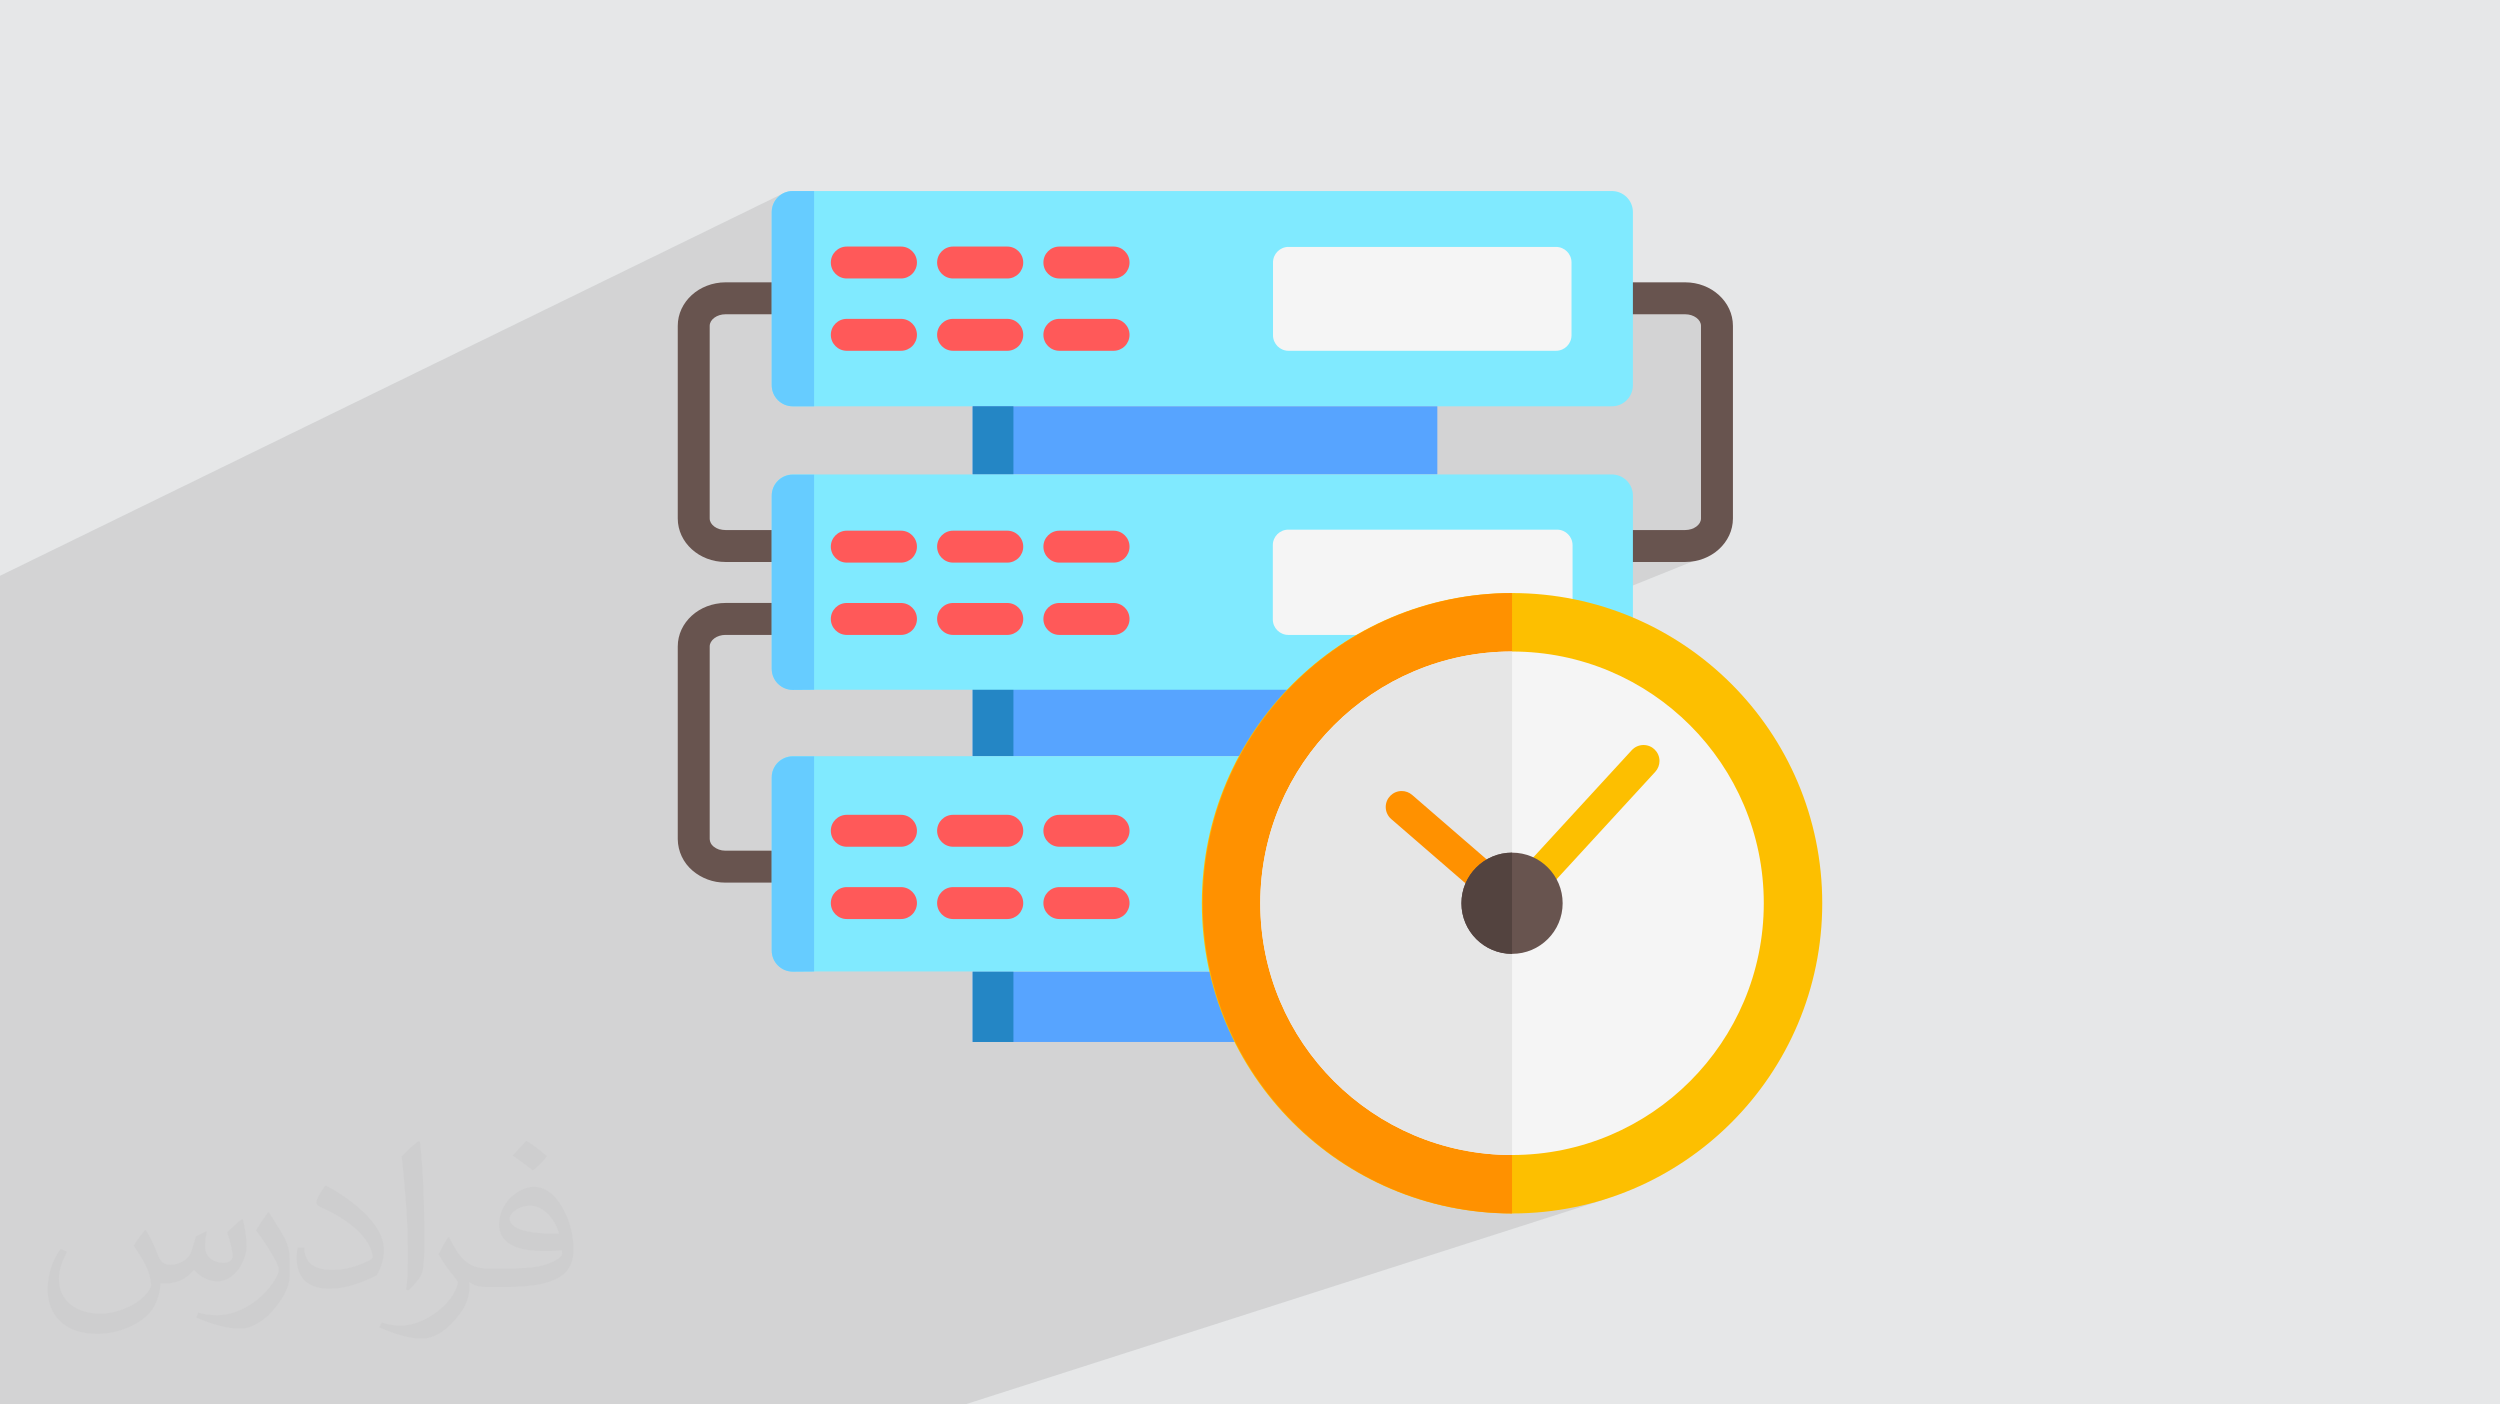 <?xml version="1.0" encoding="UTF-8"?>
<!DOCTYPE svg PUBLIC "-//W3C//DTD SVG 1.0//EN" "http://www.w3.org/TR/2001/REC-SVG-20010904/DTD/svg10.dtd">
<!-- Creator: CorelDRAW -->
<svg xmlns="http://www.w3.org/2000/svg" xml:space="preserve" width="94.192mm" height="52.917mm" version="1.0" style="shape-rendering:geometricPrecision; text-rendering:geometricPrecision; image-rendering:optimizeQuality; fill-rule:evenodd; clip-rule:evenodd"
viewBox="0 0 9404.92 5283.66"
 xmlns:xlink="http://www.w3.org/1999/xlink"
 xmlns:xodm="http://www.corel.com/coreldraw/odm/2003">
 <defs>
  <style type="text/css">
   <![CDATA[
    .fil8 {fill:#2486C5;fill-rule:nonzero}
    .fil13 {fill:#53433F;fill-rule:nonzero}
    .fil7 {fill:#57A4FF;fill-rule:nonzero}
    .fil5 {fill:#66CCFF;fill-rule:nonzero}
    .fil3 {fill:#68544F;fill-rule:nonzero}
    .fil4 {fill:#80EAFF;fill-rule:nonzero}
    .fil11 {fill:#E6E6E6;fill-rule:nonzero}
    .fil6 {fill:whitesmoke;fill-rule:nonzero}
    .fil9 {fill:#FDBF00;fill-rule:nonzero}
    .fil12 {fill:#FF5959;fill-rule:nonzero}
    .fil10 {fill:#FF9100;fill-rule:nonzero}
    .fil2 {fill:#373435;fill-opacity:0.031}
    .fil1 {fill:#2B2A29;fill-opacity:0.102}
    .fil0 {fill:#E6E7E8}
   ]]>
  </style>
 </defs>
 <g id="Layer_x0020_1">
  <polygon class="fil0" points="-0,0 9404.92,0 9404.92,5283.66 -0,5283.66 "/>
  <polygon class="fil1" points="6191.22,4069.52 6035.23,4512.52 3629.95,5283.66 -0,5283.66 -0,2166.03 2951.56,724.87 5953.32,1066.34 6422.36,1118.05 6422.36,1390.67 6451.97,2078.14 5816.86,2333.8 "/>
  <path class="fil2" d="M548.54 4627.69c17.95,27.21 29.6,53.36 40.96,82.43 8.45,16.91 12.93,48.09 52.57,48.09 11.61,0 28.28,-3.42 43.06,-11.61 16.63,-8.73 29.32,-21.94 35.94,-42l15.85 -53.36 38.57 -19.02 2.64 2.64c-5.27,20.09 -6.59,39.36 -6.59,54.43 0,44.63 38.57,61.56 69.22,61.56 17.95,0 34.09,-8.73 34.09,-25.11 0,-21.13 -8.98,-57.06 -20.62,-89.29 17.95,-17.95 35.94,-35.94 56.53,-50.47l3.17 1.6c8.98,38.04 14,75.56 14,100.66 0,24.57 -10.83,51.79 -19.81,69.49 -18.49,34.87 -51.25,62.62 -90.87,62.62 -30.1,0 -63.65,-15.07 -86.66,-43.06l-1.32 0c-21.66,26.96 -55.22,51.25 -108.86,51.25l-16.63 0c-2.64,35.41 -10.29,60.49 -21.94,82.95 -31.95,62.34 -126.81,106.47 -216.1,106.47 -124.17,0 -186.51,-71.59 -186.51,-166.96 0,-58.91 19.27,-113.6 48.88,-152.42l24.29 10.04c-18.49,35.41 -30.91,68.68 -30.91,101.45 0,89.29 72.66,131.83 156.4,131.83 77.68,0 173.83,-49.41 191.28,-106.72 -6.59,-62.62 -30.1,-91.93 -66.04,-148.99 10.83,-19.02 24.83,-38.04 42.28,-58.38l3.17 0 0 0 0 0 -0.02 -0.09zm1432.13 -336.04c26.15,16.39 51.79,35.66 76.87,57.85 -14,19.81 -31.45,37.79 -53.11,53.64 -25.11,-20.34 -50.19,-37.79 -75.84,-56.27 17.42,-19.55 34.62,-38.29 52.04,-55.22l0 0 0 0 0 0 0 0 0 0 0.03 0zm13.47 244.11c-42.28,0 -76.87,27.75 -76.87,48.34 0,44.13 84.53,57.85 185.72,57.31 -12.68,-51.79 -57.06,-105.68 -108.86,-105.68l0.01 0.03zm-94.86 236.19c54.96,0 103.04,-1.6 139.74,-10.83 40.96,-10.29 75.56,-30.91 75.56,-45.17 0,-3.7 0,-8.19 -1.32,-11.89 -22.98,2.11 -49.41,2.11 -72.38,2.11 -74.49,0 -131.55,-16.91 -154.02,-58.66 -5.55,-11.61 -9.51,-24.57 -9.51,-39.36 0,-40.43 17.42,-79.79 48.09,-107 25.61,-22.45 53.89,-36.44 82.67,-36.44 52.04,0 93.51,41.75 122.57,107.54 15.85,35.94 26.68,77.4 26.68,129.72 0,34.87 -9.51,64.19 -31.17,85.85 -40.43,39.11 -114.92,53.89 -229.04,53.89l-51.79 0 0 0 -13.47 0c-28.28,0 -48.62,-5.02 -64.72,-17.42l-2.64 0c0.79,6.59 1.32,12.93 1.32,19.02 0,25.61 -8.45,58.38 -25.61,84.53 -50.72,75.3 -105.68,108.04 -153.24,108.04 -48.09,0 -107,-18.49 -160.11,-42.54l9.51 -18.49c17.17,7.13 40.96,11.89 73.7,11.89 85.85,0 198.66,-82.43 212.66,-163 -3.17,-6.59 -8.98,-15.32 -17.17,-24.57 -25.11,-29.85 -40.96,-54.68 -55.75,-80.83 12.68,-25.11 24.29,-45.17 35.13,-63.4l4.49 -0.53c36.72,74.77 69.99,117.55 144.23,117.55l11.61 0 0 0 53.89 0 0 0 0 0 0 0 0 0 0 0 0.09 0.01zm-371.98 79c6.34,-34.34 6.87,-72.91 6.87,-108.86l0 -53.36c0,-99.6 -12.68,-244.36 -22.98,-338.68 17.95,-19.27 43.06,-42 62.87,-57.31l5.81 1.6c13.47,118.62 16.63,256 16.63,383.06 0,33.3 -1.32,65.79 -4.49,89.55 -1.85,30.1 -19.27,52.83 -56.53,87.7l-8.19 -3.7zm-382.8 -157.19c1.85,46.77 24.83,83.49 105.15,83.49 49.93,0 92.19,-12.93 138.96,-35.13 8.45,-3.7 12.93,-8.73 12.93,-12.93 0,-29.32 -22.45,-68.15 -60.23,-103.55 -36.72,-33.3 -85.34,-62.62 -130.76,-82.18 -15.6,-6.59 -20.62,-13.47 -20.62,-20.09 0,-13.47 17.95,-41.75 32.77,-62.09l5.02 -0.53c52.04,27.21 110.17,67.64 153.24,112.53 39.11,41.47 63.4,83.49 63.4,129.19 0,33.81 -10.29,65.51 -26.96,95.11 -57.06,28.79 -117.83,50.72 -178.06,50.72 -73.17,0 -123.1,-34.34 -123.1,-114.92 0,-8.73 0,-22.19 3.17,-39.64l25.11 0 0 0 0 0 0 0 0 0 0 0 -0.02 0zm-132.37 -132.9l45.45 73.45c16.63,27.21 32.23,56.81 32.23,103.55l0 59.7c0,48.34 -30.91,100.13 -80.83,151.38 -39.11,34.62 -73.7,49.41 -105.68,49.41 -47.55,0 -101.98,-14.79 -164.85,-41.75l7.13 -18.49c19.81,5.27 42.79,9.77 71.06,9.77 90.36,-0.53 182.8,-66.57 225.08,-147.15 5.02,-9.26 6.87,-17.95 6.87,-24.04 0,-9.26 -5.02,-19.55 -8.98,-28.79 -22.98,-43.31 -48.62,-82.95 -76.87,-119.68 14.79,-23.25 29.6,-45.7 45.7,-67.9l3.7 0.53 0 0 0 0 0 0 0 0 0 0 -0.02 0.01z"/>
  <g id="_2314364686176">
   <g id="icon">
    <path class="fil3" d="M6519.23 1225.7l0 724.86c0,90.19 -80.5,163.57 -179.44,163.57l-255.1 0 0 -120.16 255.1 0c32.13,0 59.28,-19.88 59.28,-43.41l0 -724.86c0,-23.54 -27.15,-43.42 -59.28,-43.42l-255.1 0.01 0 -120.17 255.1 0c98.94,0 179.44,73.4 179.44,163.58zm-3969.52 0l0 724.86c0,90.19 80.49,163.57 179.43,163.57l255.11 0 0 -120.16 -255.11 0c-32.13,0 -59.27,-19.88 -59.27,-43.41l0 -724.86c0,-23.54 27.14,-43.42 59.27,-43.42l255.11 0.01 0 -120.17 -255.11 0c-98.94,0 -179.43,73.4 -179.43,163.58zm0 1206.19l0 724.85c0.45,45.71 20.81,89.02 55.68,118.59 34.06,29.02 77.41,45 122.2,45 0.5,0 1.05,0 1.56,0l255.1 -0.01 0 -120.16 -255.11 0c-0.37,0 -0.78,0.01 -1.16,0.01 -15.99,0 -31.49,-5.52 -43.87,-15.63 -8.57,-6.75 -13.76,-16.91 -14.23,-27.81l0 -724.85c0,-23.53 27.14,-43.41 59.26,-43.41l255.11 0 0 -120.16 -255.11 0c-98.94,0 -179.43,73.38 -179.43,163.57z"/>
    <path class="fil4" d="M2903.2 797.83l0 651.54c0.01,43.71 35.46,79.16 79.17,79.16l3081.41 0c43.72,0 79.17,-35.45 79.17,-79.16l0 -651.54c0.01,-43.71 -35.45,-79.17 -79.16,-79.17 0,0 -0.01,0 -0.01,0l-3081.41 0c0.01,0 0,0 0,0 -43.71,0 -79.16,35.46 -79.16,79.17l-0.01 0z"/>
    <path class="fil5" d="M2982.37 1528.54c-43.71,0 -79.16,-35.45 -79.16,-79.16l0 -651.54c0,-43.71 35.45,-79.17 79.16,-79.17 0,0 0.01,0 0.01,0l80.21 0 0 809.87 -80.22 0z"/>
    <path class="fil6" d="M5911.99 987.23l0 274.05c0,32.23 -26.14,58.37 -58.36,58.37l-1006.24 0c-32.23,0 -58.37,-26.14 -58.37,-58.37l0 -274.05c0,-32.23 26.14,-58.37 58.37,-58.37l1006.21 0c0,0 0.02,0 0.03,0 32.22,0 58.36,26.14 58.36,58.37 0,0 0,0 0,0l0 0z"/>
    <polygon class="fil7" points="5407.17,1784.73 3659.15,1784.73 3659.15,1528.54 5407.17,1528.54 "/>
    <polygon class="fil8" points="3812.48,1784.73 3659.15,1784.73 3659.15,1528.54 3812.48,1528.54 "/>
    <polygon class="fil7" points="5407.17,2844.82 3659.15,2844.82 3659.15,2579.69 5407.17,2579.69 "/>
    <polygon class="fil8" points="3812.48,2844.82 3659.15,2844.82 3659.15,2579.69 3812.48,2579.69 "/>
    <polygon class="fil7" points="5407.17,3919.85 3659.15,3919.85 3659.15,3654.7 5407.17,3654.7 "/>
    <polygon class="fil8" points="3812.48,3919.85 3659.15,3919.85 3659.15,3654.7 3812.48,3654.7 "/>
    <path class="fil4" d="M2903.2 1864.08l0 651.59c0.01,43.7 35.46,79.16 79.17,79.16 0,0 0.01,0 0.01,0l3081.4 0c0,0 0.01,0 0.01,0 43.71,0 79.17,-35.46 79.17,-79.16l0 -651.59c-0.01,-43.71 -35.46,-79.16 -79.18,-79.16l-3081.41 0c-43.71,0 -79.16,35.45 -79.16,79.16l-0.01 0z"/>
    <path class="fil5" d="M2982.37 2595.43c0.01,0 0,0 0,0 -43.71,0 -79.16,-35.45 -79.16,-79.16l0 -651.54c0,-43.71 35.45,-79.16 79.16,-79.16 0,0 0.01,0 0.01,0l80.21 0 0 809.21 -80.22 0.65z"/>
    <path class="fil6" d="M5915.88 2050.85l0 279.31c0,32.23 -26.13,58.37 -58.36,58.37l-1010.86 0c-32.23,0 -58.37,-26.14 -58.37,-58.37l0 -279.31c0,-32.23 26.14,-58.37 58.37,-58.37l1010.83 0c0,0 0.02,0 0.03,0 32.23,0 58.36,26.14 58.36,58.37 0,0 0,0 0,0z"/>
    <path class="fil4" d="M2903.2 2923.99l0 651.54c0.01,43.7 35.46,79.16 79.17,79.16 0,0 0.01,0 0.01,0l3081.4 0c0,0 0.01,0 0.01,0 43.71,0 79.17,-35.46 79.17,-79.16l0 -651.54c-0.01,-43.71 -35.46,-79.17 -79.18,-79.17l-3081.41 0c-43.71,0 -79.16,35.46 -79.16,79.17l-0.01 0z"/>
    <path class="fil5" d="M2982.37 3655.35c0.01,-0.01 0,-0.01 0,-0.01 -43.71,0 -79.16,-35.45 -79.16,-79.16l0 -651.54c0,-43.7 35.45,-79.16 79.16,-79.16 0,0 0.01,0 0.01,0l80.21 0 0 809.22 -80.22 0.65z"/>
    <path class="fil9" d="M6855.22 3398c0,0.03 0,0.03 0,0.03 0,644.38 -522.58,1166.97 -1166.97,1166.97 -644.39,0 -1166.97,-522.59 -1166.97,-1166.97 0,-644.39 522.58,-1166.97 1166.97,-1166.97 644.39,0 1166.97,522.58 1166.97,1166.97l0 -0.03z"/>
    <path class="fil10" d="M5688.25 4565.01c-643.23,-1.71 -1163.82,-523.73 -1163.82,-1166.98 0,-643.27 520.59,-1165.28 1163.85,-1166.98l-0.03 2333.97z"/>
    <path class="fil6" d="M6635.3 3398c0,0.03 0,0.03 0,0.03 0,522.96 -424.1,947.06 -947.06,947.06 -522.96,0 -947.06,-424.1 -947.06,-947.06 0,-522.95 424.1,-947.05 947.06,-947.05 522.96,0 947.06,424.1 947.06,947.05l0 -0.03z"/>
    <path class="fil11" d="M5688.25 4345.08c-522.96,0 -947.06,-424.1 -947.06,-947.06 0,-522.95 424.1,-947.05 947.06,-947.05l0 1894.1z"/>
    <g>
     <path class="fil12" d="M3449.52 987.61c0,33.18 -26.9,60.08 -60.08,60.08l-203.84 0c-33.17,0 -60.08,-26.9 -60.08,-60.08 0,-33.17 26.91,-60.08 60.08,-60.08l203.84 0c33.18,0 60.08,26.91 60.08,60.08l0 0zm339.77 -60.08l-203.82 0c-33.17,0 -60.08,26.91 -60.08,60.08 0,33.18 26.91,60.08 60.08,60.08l203.82 0c33.18,0 60.09,-26.9 60.09,-60.08 0,-33.17 -26.91,-60.08 -60.08,-60.08l-0.01 0zm196.03 120.16l203.83 0c33.18,0 60.09,-26.9 60.09,-60.08 0,-33.17 -26.91,-60.08 -60.08,-60.08l-203.84 0c-33.18,0 -60.08,26.91 -60.08,60.08 0,33.18 26.9,60.08 60.08,60.08l0 0zm-595.88 151.82l-203.84 0c-33.17,0 -60.08,26.9 -60.08,60.08 0,33.18 26.91,60.08 60.08,60.08l203.84 0c33.18,0 60.08,-26.9 60.08,-60.08 0,-33.18 -26.9,-60.08 -60.08,-60.08l0 0zm399.84 0l-203.82 0c-33.17,0 -60.08,26.9 -60.08,60.08 0,33.18 26.91,60.08 60.08,60.08l203.82 0c33.18,0 60.09,-26.9 60.09,-60.08 0,-33.18 -26.91,-60.08 -60.08,-60.08l-0.01 0zm399.86 0l-203.83 0c-33.18,0 -60.08,26.9 -60.08,60.08 0,33.18 26.9,60.08 60.08,60.08l203.83 0c33.18,0 60.09,-26.9 60.09,-60.08 0,-33.18 -26.91,-60.08 -60.08,-60.08l-0.01 0z"/>
     <path class="fil12" d="M3449.52 2056.48c0,33.18 -26.9,60.08 -60.08,60.08l-203.84 0c-33.17,0 -60.08,-26.9 -60.08,-60.08 0,-33.17 26.91,-60.08 60.08,-60.08l203.84 0c33.18,0 60.08,26.91 60.08,60.08l0 0zm339.77 -60.08l-203.82 0c-33.17,0 -60.08,26.91 -60.08,60.08 0,33.18 26.91,60.08 60.08,60.08l203.82 0c33.18,0 60.09,-26.9 60.09,-60.08 0,-33.17 -26.91,-60.08 -60.08,-60.08l-0.01 0zm196.03 120.16l203.83 0c33.18,0 60.09,-26.9 60.09,-60.08 0,-33.17 -26.91,-60.08 -60.08,-60.08l-203.84 0c-33.18,0 -60.08,26.91 -60.08,60.08 0,33.18 26.9,60.08 60.08,60.08l0 0zm-595.88 151.84l-203.84 0c-33.17,0 -60.08,26.9 -60.08,60.08 0,33.18 26.91,60.08 60.08,60.08l203.84 0c33.18,0 60.08,-26.9 60.08,-60.08 0,-33.18 -26.9,-60.08 -60.08,-60.08l0 0zm399.84 0l-203.82 0c-33.17,0 -60.08,26.9 -60.08,60.08 0,33.18 26.91,60.08 60.08,60.08l203.82 0c33.18,0 60.09,-26.9 60.09,-60.08 0,-33.18 -26.91,-60.08 -60.08,-60.08l-0.01 0zm399.86 0l-203.83 0c-33.18,0 -60.08,26.9 -60.08,60.08 0,33.18 26.9,60.08 60.08,60.08l203.83 0c33.18,0 60.09,-26.9 60.09,-60.08 0,-33.18 -26.91,-60.08 -60.08,-60.08l-0.01 0z"/>
     <path class="fil12" d="M3449.52 3125.37c0,33.17 -26.9,60.08 -60.08,60.08l-203.84 0c-33.17,0 -60.08,-26.91 -60.08,-60.08 0,-33.18 26.91,-60.08 60.08,-60.08l203.84 0c33.18,0 60.08,26.9 60.08,60.08l0 0zm339.77 -60.08l-203.82 0c-33.17,0 -60.08,26.9 -60.08,60.08 0,33.17 26.91,60.08 60.08,60.08l203.82 0c33.18,0 60.09,-26.91 60.09,-60.08 0,-33.18 -26.91,-60.08 -60.08,-60.08l-0.01 0zm196.03 120.16l203.83 0c33.18,0 60.09,-26.91 60.09,-60.08 0,-33.18 -26.91,-60.08 -60.08,-60.08l-203.84 0c-33.18,0 -60.08,26.9 -60.08,60.08 0,33.17 26.9,60.08 60.08,60.08l0 0zm-595.88 151.82l-203.84 0c-33.17,-0.01 -60.08,26.9 -60.08,60.08 0,33.17 26.91,60.08 60.08,60.08l203.84 0c33.18,0 60.08,-26.91 60.08,-60.08 0,-33.18 -26.9,-60.09 -60.08,-60.09l0 0.01zm399.84 0l-203.82 0c-33.17,-0.01 -60.08,26.9 -60.08,60.08 0,33.17 26.91,60.08 60.08,60.08l203.82 0c33.18,0 60.09,-26.91 60.09,-60.08 0,-33.18 -26.91,-60.09 -60.08,-60.09l-0.01 0.01zm399.86 0l-203.83 0c-33.18,-0.01 -60.08,26.9 -60.08,60.08 0,33.17 26.9,60.08 60.08,60.08l203.83 0c33.18,0 60.09,-26.91 60.09,-60.08 0,-33.18 -26.91,-60.09 -60.08,-60.09l-0.01 0.01z"/>
    </g>
    <path class="fil10" d="M5631.6 3346.14c-11.4,13.18 -27.99,20.77 -45.42,20.77 -14.44,0 -28.41,-5.22 -39.32,-14.66l-313.05 -270.93c-13.18,-11.41 -20.77,-27.99 -20.77,-45.43 0,-33.17 26.91,-60.08 60.08,-60.08 14.44,0 28.41,5.22 39.32,14.66l313.05 270.93c13.18,11.4 20.77,27.99 20.77,45.42 0,14.44 -5.22,28.41 -14.66,39.32l0 0z"/>
    <path class="fil9" d="M6226.95 2903.61l-407.69 443.82c-11.38,12.5 -27.53,19.64 -44.43,19.64 -33.18,0 -60.08,-26.91 -60.08,-60.08 0,-15.15 5.73,-29.74 16.02,-40.85l407.69 -443.82c11.38,-12.5 27.53,-19.64 44.43,-19.64 33.18,0 60.08,26.91 60.08,60.08 0,15.15 -5.73,29.74 -16.02,40.85l0 0z"/>
    <path class="fil3" d="M5878.63 3398c0,105.13 -85.25,190.39 -190.38,190.39 -105.13,0 -190.39,-85.26 -190.39,-190.39 0,-105.13 85.26,-190.39 190.39,-190.39 105.13,0 190.38,85.26 190.38,190.39l0 0z"/>
    <path class="fil13" d="M5688.25 3588.42c-105.13,0 -190.39,-85.26 -190.39,-190.39 0,-105.12 85.26,-190.38 190.39,-190.38l0 380.77z"/>
   </g>
  </g>
 </g>
</svg>
